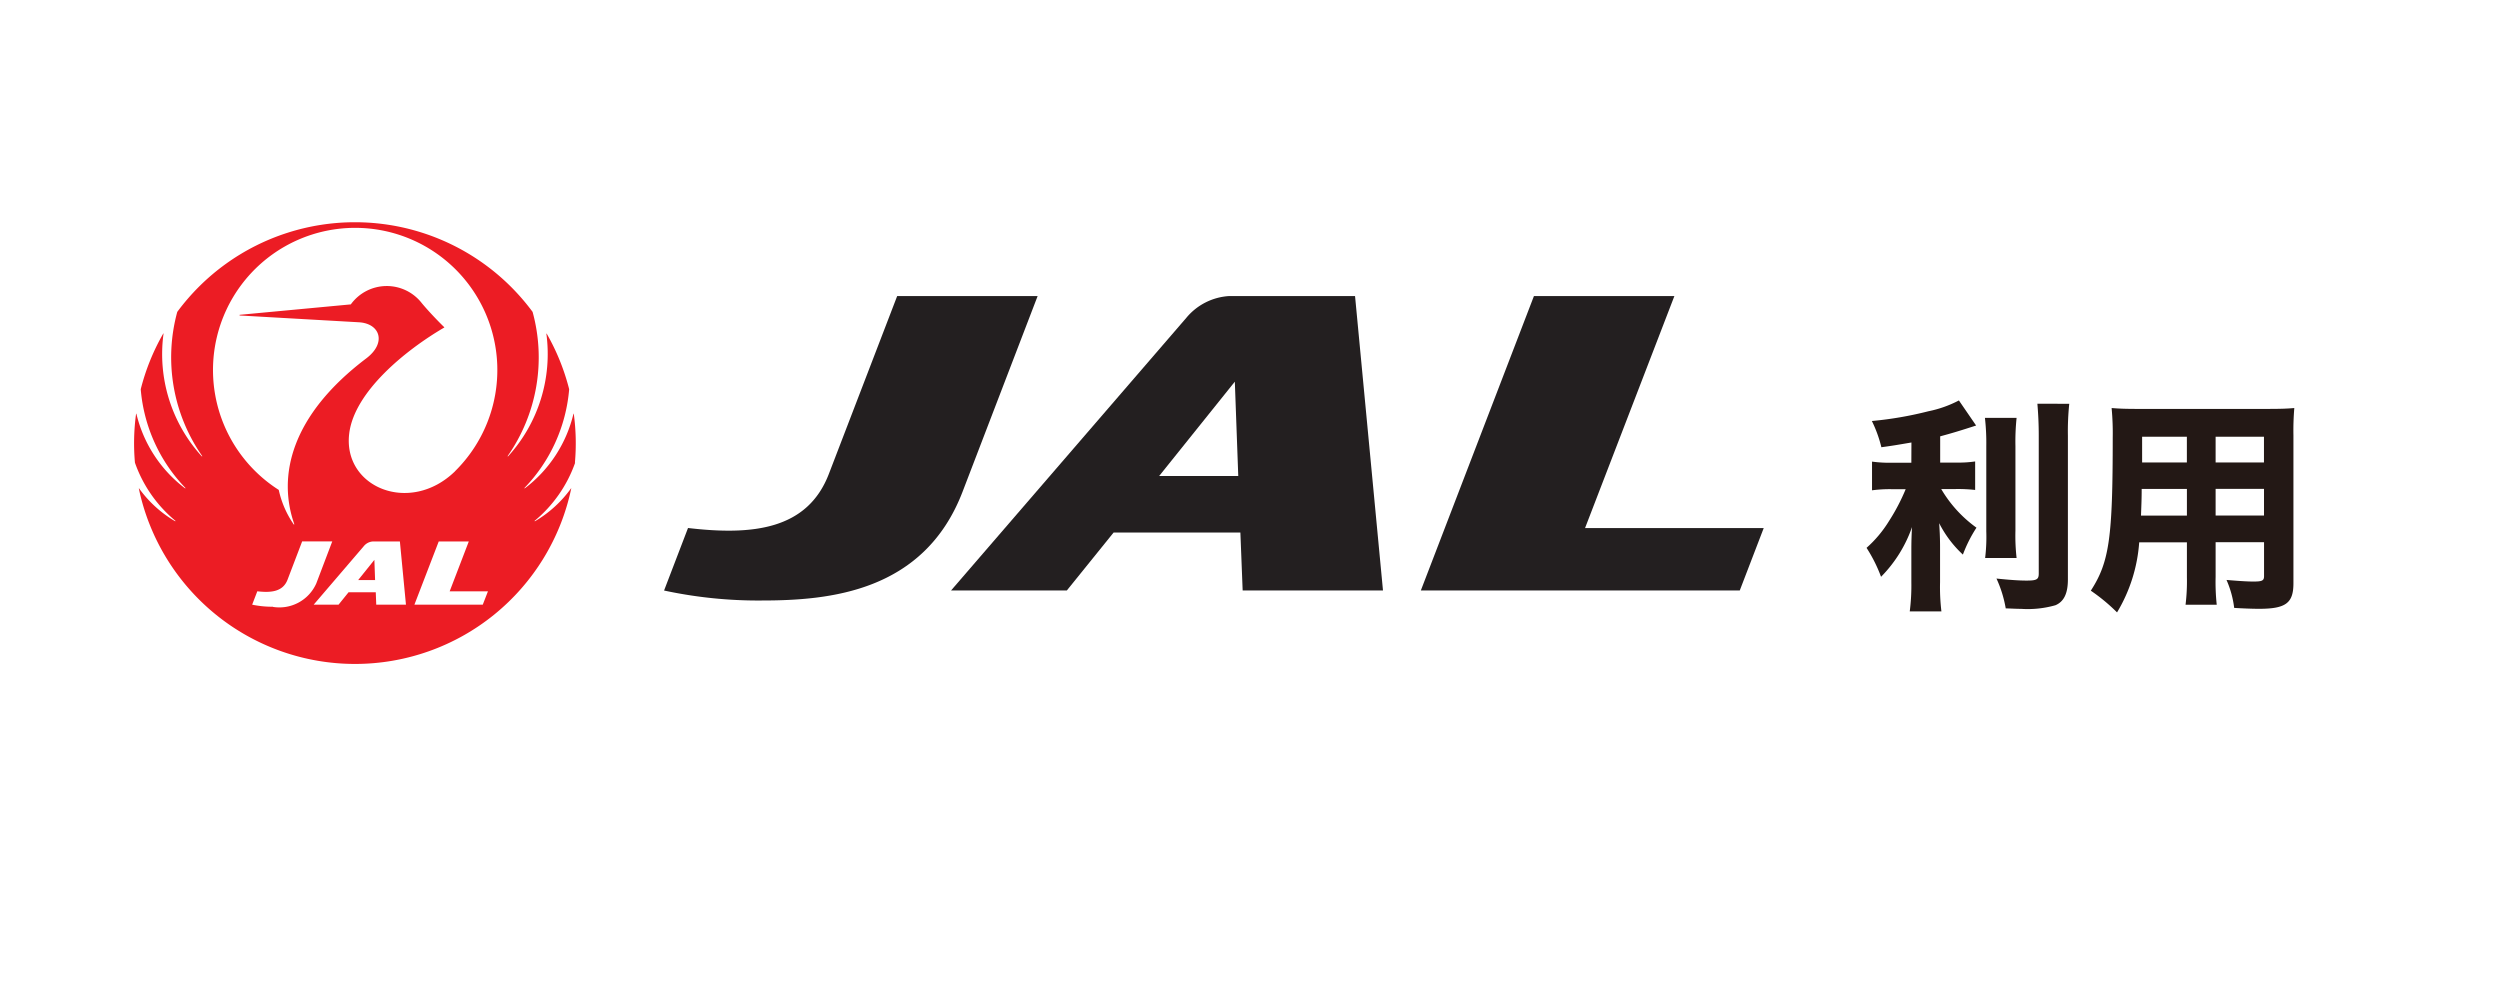 <svg id="jal" xmlns="http://www.w3.org/2000/svg" width="62.618" height="24.63" viewBox="0 0 62.618 24.63">
  <rect id="Rectangle_799" data-name="Rectangle 799" width="62.618" height="24.63" transform="translate(0)" fill="none"/>
  <g id="Group_323" data-name="Group 323" transform="translate(3.357 5.569)">
    <g id="Group_323-2" data-name="Group 323" transform="translate(43.398 4.461)">
      <path id="Path_891" data-name="Path 891" d="M209.226,156.052c-.363.062-.458.079-.753.119a3.158,3.158,0,0,0-.238-.657,9.139,9.139,0,0,0,1.416-.244,2.871,2.871,0,0,0,.764-.271l.431.628c-.4.13-.606.192-.9.271v.657h.4a2.847,2.847,0,0,0,.476-.028v.714a3.86,3.86,0,0,0-.487-.023h-.363a3.159,3.159,0,0,0,.883.968,3.414,3.414,0,0,0-.34.674,2.8,2.8,0,0,1-.594-.787c.011.165.022.351.022.595v.883a5.084,5.084,0,0,0,.034.731h-.793a5.135,5.135,0,0,0,.04-.731v-.815c0-.186.006-.4.017-.566a3.325,3.325,0,0,1-.776,1.246,3.726,3.726,0,0,0-.363-.725,2.981,2.981,0,0,0,.561-.669,5.005,5.005,0,0,0,.419-.8h-.334a3.291,3.291,0,0,0-.509.028v-.719a3.281,3.281,0,0,0,.521.028h.464Zm2.634-.617a5.711,5.711,0,0,0-.029.707v2.118a4.956,4.956,0,0,0,.029.685h-.788a4.387,4.387,0,0,0,.029-.668v-2.135a5.618,5.618,0,0,0-.034-.707Zm1.319-.352a6.681,6.681,0,0,0-.034.8v3.6c0,.351-.1.555-.311.645a2.532,2.532,0,0,1-.866.091c-.114,0-.193-.006-.38-.012a2.993,2.993,0,0,0-.232-.747c.328.034.566.051.753.051.255,0,.306-.028.306-.176v-3.454c0-.271-.011-.521-.034-.8Z" transform="translate(-208.105 -154.999)" fill="#231815"/>
      <path id="Path_892" data-name="Path 892" d="M223,159.62a5.323,5.323,0,0,0,.028.7h-.781a4.9,4.9,0,0,0,.034-.691v-.872h-1.195a3.941,3.941,0,0,1-.555,1.755,4.589,4.589,0,0,0-.657-.544c.464-.719.549-1.314.549-3.828a6.733,6.733,0,0,0-.028-.747c.209.017.357.022.663.022h3.233c.34,0,.5-.006.68-.022a6.752,6.752,0,0,0-.022.68v3.709c0,.5-.193.64-.867.64-.158,0-.442-.011-.617-.023a2.482,2.482,0,0,0-.192-.7c.26.022.5.04.674.04.221,0,.266-.023.266-.136v-.849H223Zm-1.852-2.2c0,.243-.006.368-.017.668h1.15v-.668Zm1.132-1.308h-1.121v.645h1.121Zm1.931.645v-.645H223v.645ZM223,158.086h1.212v-.668H223Z" transform="translate(-214.26 -155.203)" fill="#231815"/>
    </g>
    <g id="Group_324" data-name="Group 324">
      <path id="Path_893" data-name="Path 893" d="M175.015,151.3h.424l-.018-.506-.406.506" transform="translate(-169.401 -142.34)" fill="#ec1c24"/>
      <path id="Path_894" data-name="Path 894" d="M174.289,139.088a5.514,5.514,0,0,0-.028-1.222c0-.007-.009-.007-.009,0a3.3,3.3,0,0,1-1.216,1.863c-.007.006-.015,0-.008-.011a4.048,4.048,0,0,0,1.117-2.47,5.542,5.542,0,0,0-.562-1.391c0-.005-.01,0-.009,0a3.809,3.809,0,0,1-.958,3.071c-.005.007-.015,0-.01-.009a4.309,4.309,0,0,0,.623-3.608,5.532,5.532,0,0,0-8.9,0,4.32,4.32,0,0,0,.623,3.608c.005.008,0,.015-.01.009a3.8,3.8,0,0,1-.957-3.071c0-.007-.006-.009-.009,0a5.524,5.524,0,0,0-.562,1.391,4.038,4.038,0,0,0,1.117,2.47c.006.007,0,.016-.009.011a3.3,3.3,0,0,1-1.216-1.863c0-.007-.009-.007-.009,0a5.48,5.48,0,0,0-.028,1.222,3.308,3.308,0,0,0,1.013,1.455.007.007,0,0,1-.008.011,2.954,2.954,0,0,1-.9-.82c0-.006-.009,0-.008,0a5.534,5.534,0,0,0,10.831,0c0-.006,0-.009-.007,0a2.962,2.962,0,0,1-.9.82c-.008,0-.016-.005-.008-.011a3.319,3.319,0,0,0,1.013-1.455m-7.565,3.608a2.437,2.437,0,0,1-.525-.052l.129-.335c.345.041.642.011.757-.29l.366-.959h.754l-.4,1.053A1.012,1.012,0,0,1,166.724,142.7Zm2.583-.052-.012-.311h-.681l-.251.311h-.623L169,141.18a.321.321,0,0,1,.231-.119h.674l.152,1.583Zm2.668,0h-1.712l.609-1.583h.753l-.479,1.249h.959Zm-.695-3.34c-1.131,1.1-2.822.4-2.649-.954.132-1.042,1.41-2.082,2.377-2.646a.007.007,0,0,0,0-.012c-.126-.121-.389-.393-.56-.6a1.112,1.112,0,0,0-1.778.031l-2.782.261a.009.009,0,0,0,0,.017l2.984.17c.528.03.7.51.191.9-1.9,1.435-2.231,2.954-1.809,4.156,0,.008-.01.014-.014.007a2.427,2.427,0,0,1-.375-.864,3.561,3.561,0,1,1,4.415-.468Z" transform="translate(-163.246 -133.068)" fill="#ec1c24"/>
      <path id="Path_895" data-name="Path 895" d="M193.525,144.564a11.218,11.218,0,0,1-2.447-.25l.6-1.566c1.612.189,2.991.048,3.529-1.358l1.71-4.452h3.518l-1.882,4.906c-.965,2.509-3.34,2.72-5.03,2.72" transform="translate(-177.802 -135.092)" fill="#231f20"/>
      <path id="Path_896" data-name="Path 896" d="M213.249,139.084l.086,2.361h-1.981l1.894-2.361m3.712,5.229-.7-7.375h-3.146a1.509,1.509,0,0,0-1.081.547l-5.892,6.828h2.9l1.172-1.452h3.175l.057,1.452Z" transform="translate(-185.677 -135.092)" fill="#231f20"/>
      <path id="Path_897" data-name="Path 897" d="M238.8,144.313h-7.988l2.833-7.375h3.518l-2.238,5.812H239.4l-.6,1.563" transform="translate(-198.581 -135.092)" fill="#231f20"/>
    </g>
  </g>
</svg>
